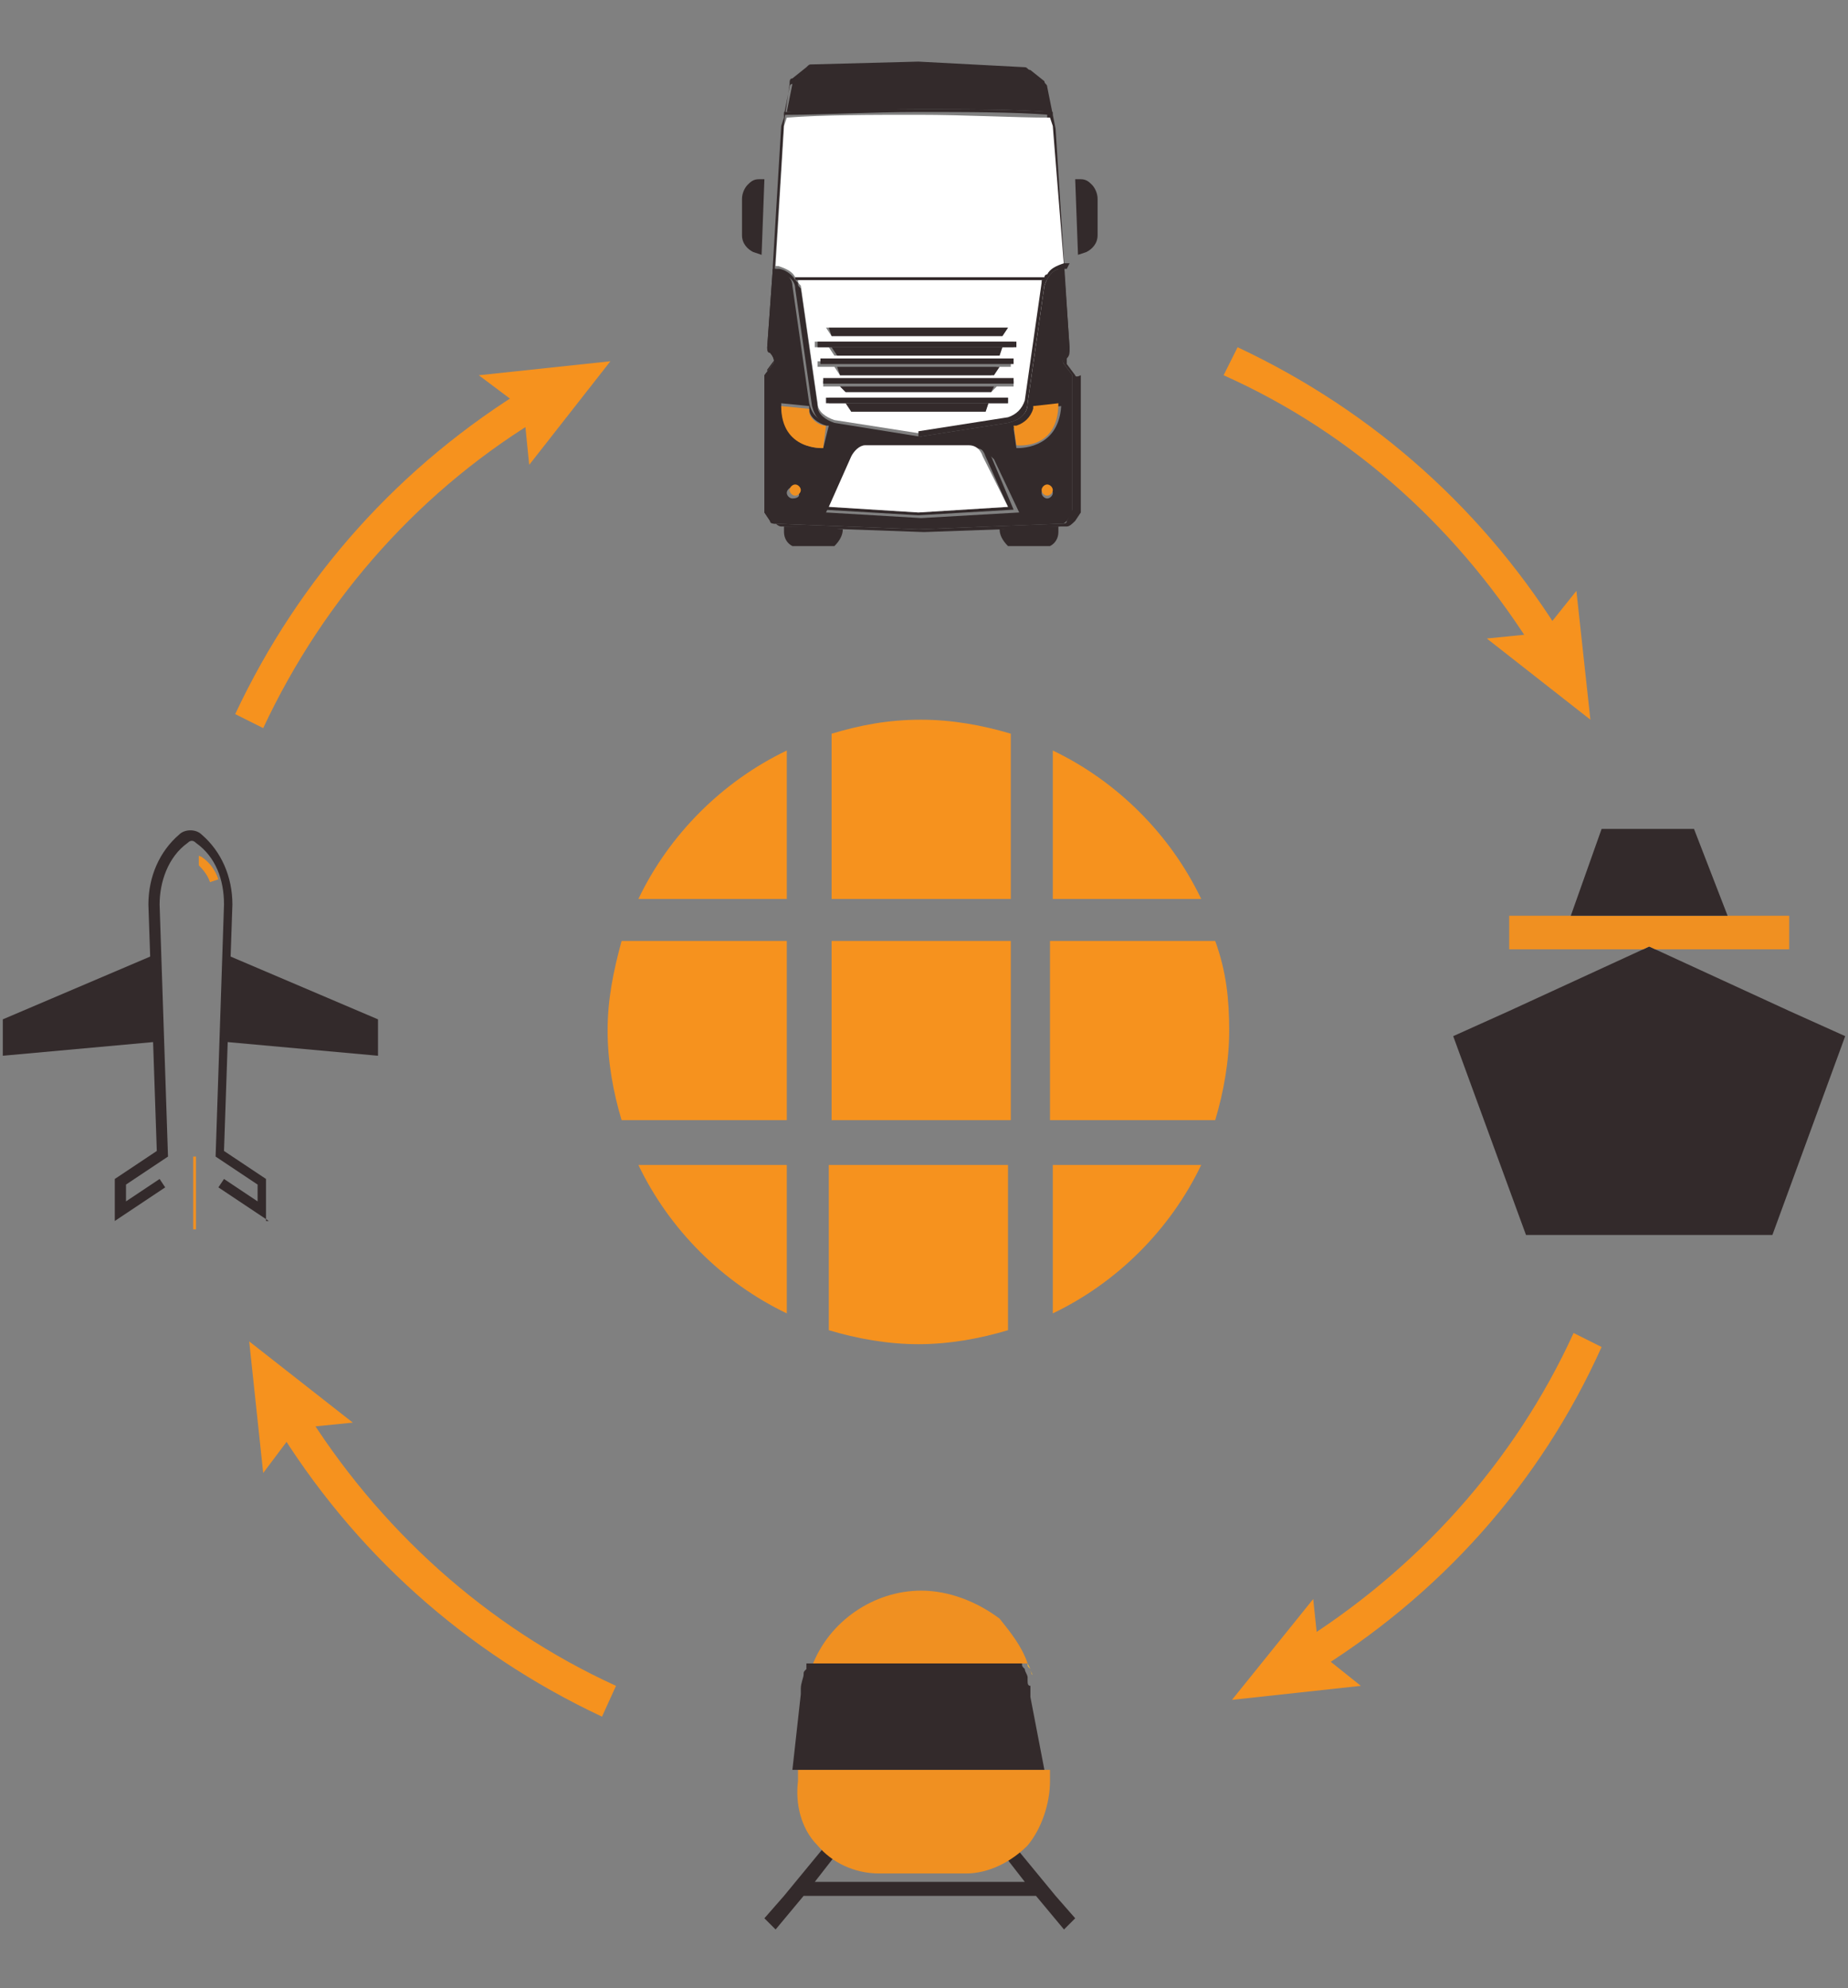 <?xml version="1.0" encoding="utf-8"?>
<!-- Generator: Adobe Illustrator 27.0.0, SVG Export Plug-In . SVG Version: 6.00 Build 0)  -->
<svg version="1.1" id="Layer_1" xmlns="http://www.w3.org/2000/svg" xmlns:xlink="http://www.w3.org/1999/xlink" x="0px" y="0px"
	 viewBox="0 0 66 71" style="enable-background:new 0 0 66 71;" xml:space="preserve">
<rect x="0" y="0" width="66" height="71" fill="#808080" stroke="none"/>
<style type="text/css">
	.st0{fill:#F6921E;}
	.st1{fill:#332A2B;}
	.st2{clip-path:url(#SVGID_00000028286983596659483940000001402540897659885723_);fill:#F6B031;}
	.st3{clip-path:url(#SVGID_00000028286983596659483940000001402540897659885723_);fill:#F6AF32;}
	.st4{clip-path:url(#SVGID_00000028286983596659483940000001402540897659885723_);fill:#F6AF30;}
	.st5{clip-path:url(#SVGID_00000028286983596659483940000001402540897659885723_);fill:#F6AD2F;}
	.st6{clip-path:url(#SVGID_00000028286983596659483940000001402540897659885723_);fill:#F5AD30;}
	.st7{clip-path:url(#SVGID_00000028286983596659483940000001402540897659885723_);fill:#F5AC2E;}
	.st8{clip-path:url(#SVGID_00000028286983596659483940000001402540897659885723_);fill:#F5AB2D;}
	.st9{clip-path:url(#SVGID_00000028286983596659483940000001402540897659885723_);fill:#F5AA2E;}
	.st10{clip-path:url(#SVGID_00000028286983596659483940000001402540897659885723_);fill:#F5A92D;}
	.st11{clip-path:url(#SVGID_00000028286983596659483940000001402540897659885723_);fill:#F5A82C;}
	.st12{clip-path:url(#SVGID_00000028286983596659483940000001402540897659885723_);fill:#F5A72C;}
	.st13{clip-path:url(#SVGID_00000028286983596659483940000001402540897659885723_);fill:#F4A62B;}
	.st14{clip-path:url(#SVGID_00000028286983596659483940000001402540897659885723_);fill:#F4A52A;}
	.st15{clip-path:url(#SVGID_00000028286983596659483940000001402540897659885723_);fill:#F4A42A;}
	.st16{clip-path:url(#SVGID_00000028286983596659483940000001402540897659885723_);fill:#F4A429;}
	.st17{clip-path:url(#SVGID_00000028286983596659483940000001402540897659885723_);fill:#F4A228;}
	.st18{clip-path:url(#SVGID_00000028286983596659483940000001402540897659885723_);fill:#F4A127;}
	.st19{clip-path:url(#SVGID_00000028286983596659483940000001402540897659885723_);fill:#F3A027;}
	.st20{clip-path:url(#SVGID_00000028286983596659483940000001402540897659885723_);fill:#F39F26;}
	.st21{clip-path:url(#SVGID_00000028286983596659483940000001402540897659885723_);fill:#F39E26;}
	.st22{clip-path:url(#SVGID_00000028286983596659483940000001402540897659885723_);fill:#F29E26;}
	.st23{clip-path:url(#SVGID_00000028286983596659483940000001402540897659885723_);fill:#F29C25;}
	.st24{clip-path:url(#SVGID_00000028286983596659483940000001402540897659885723_);fill:#F29B24;}
	.st25{clip-path:url(#SVGID_00000028286983596659483940000001402540897659885723_);fill:#F29A24;}
	.st26{clip-path:url(#SVGID_00000028286983596659483940000001402540897659885723_);fill:#F29A23;}
	.st27{clip-path:url(#SVGID_00000028286983596659483940000001402540897659885723_);fill:#F29924;}
	.st28{clip-path:url(#SVGID_00000028286983596659483940000001402540897659885723_);fill:#F29823;}
	.st29{clip-path:url(#SVGID_00000028286983596659483940000001402540897659885723_);fill:#F29723;}
	.st30{clip-path:url(#SVGID_00000028286983596659483940000001402540897659885723_);fill:#F19722;}
	.st31{clip-path:url(#SVGID_00000028286983596659483940000001402540897659885723_);fill:#F19622;}
	.st32{clip-path:url(#SVGID_00000028286983596659483940000001402540897659885723_);fill:#F19522;}
	.st33{clip-path:url(#SVGID_00000028286983596659483940000001402540897659885723_);fill:#F19521;}
	.st34{clip-path:url(#SVGID_00000028286983596659483940000001402540897659885723_);fill:#F19421;}
	.st35{clip-path:url(#SVGID_00000028286983596659483940000001402540897659885723_);fill:#F19321;}
	.st36{clip-path:url(#SVGID_00000028286983596659483940000001402540897659885723_);fill:#F19221;}
	.st37{clip-path:url(#SVGID_00000028286983596659483940000001402540897659885723_);fill:#F19220;}
	.st38{clip-path:url(#SVGID_00000028286983596659483940000001402540897659885723_);fill:#F19120;}
	.st39{clip-path:url(#SVGID_00000028286983596659483940000001402540897659885723_);fill:#F09021;}
	.st40{clip-path:url(#SVGID_00000168823660807353662690000000077463931904515744_);fill:#F19720;}
	.st41{clip-path:url(#SVGID_00000168823660807353662690000000077463931904515744_);fill:#F2981F;}
	.st42{clip-path:url(#SVGID_00000168823660807353662690000000077463931904515744_);fill:#F2991F;}
	.st43{clip-path:url(#SVGID_00000168823660807353662690000000077463931904515744_);fill:#F29920;}
	.st44{clip-path:url(#SVGID_00000168823660807353662690000000077463931904515744_);fill:#F29A20;}
	.st45{clip-path:url(#SVGID_00000168823660807353662690000000077463931904515744_);fill:#F29B1F;}
	.st46{clip-path:url(#SVGID_00000168823660807353662690000000077463931904515744_);fill:#F29B20;}
	.st47{clip-path:url(#SVGID_00000168823660807353662690000000077463931904515744_);fill:#F29C20;}
	.st48{clip-path:url(#SVGID_00000168823660807353662690000000077463931904515744_);fill:#F29D21;}
	.st49{clip-path:url(#SVGID_00000168823660807353662690000000077463931904515744_);fill:#F29E21;}
	.st50{clip-path:url(#SVGID_00000168823660807353662690000000077463931904515744_);fill:#F39E21;}
	.st51{clip-path:url(#SVGID_00000168823660807353662690000000077463931904515744_);fill:#F39F21;}
	.st52{clip-path:url(#SVGID_00000168823660807353662690000000077463931904515744_);fill:#F3A022;}
	.st53{clip-path:url(#SVGID_00000168823660807353662690000000077463931904515744_);fill:#F3A122;}
	.st54{clip-path:url(#SVGID_00000168823660807353662690000000077463931904515744_);fill:#F3A222;}
	.st55{clip-path:url(#SVGID_00000168823660807353662690000000077463931904515744_);fill:#F3A322;}
	.st56{clip-path:url(#SVGID_00000168823660807353662690000000077463931904515744_);fill:#F3A323;}
	.st57{clip-path:url(#SVGID_00000168823660807353662690000000077463931904515744_);fill:#F3A423;}
	.st58{clip-path:url(#SVGID_00000168823660807353662690000000077463931904515744_);fill:#F3A524;}
	.st59{clip-path:url(#SVGID_00000168823660807353662690000000077463931904515744_);fill:#F4A624;}
	.st60{clip-path:url(#SVGID_00000168823660807353662690000000077463931904515744_);fill:#F5A724;}
	.st61{clip-path:url(#SVGID_00000168823660807353662690000000077463931904515744_);fill:#F5A824;}
	.st62{clip-path:url(#SVGID_00000168823660807353662690000000077463931904515744_);fill:#F5A925;}
	.st63{clip-path:url(#SVGID_00000168823660807353662690000000077463931904515744_);fill:#F5A926;}
	.st64{clip-path:url(#SVGID_00000168823660807353662690000000077463931904515744_);fill:#F5AA26;}
	.st65{clip-path:url(#SVGID_00000168823660807353662690000000077463931904515744_);fill:#F5AB27;}
	.st66{clip-path:url(#SVGID_00000168823660807353662690000000077463931904515744_);fill:#F5AC27;}
	.st67{clip-path:url(#SVGID_00000168823660807353662690000000077463931904515744_);fill:#F6AD28;}
	.st68{clip-path:url(#SVGID_00000168823660807353662690000000077463931904515744_);fill:#F6AE28;}
	.st69{clip-path:url(#SVGID_00000168823660807353662690000000077463931904515744_);fill:#F6AF29;}
	.st70{clip-path:url(#SVGID_00000168823660807353662690000000077463931904515744_);fill:#F6B029;}
	.st71{clip-path:url(#SVGID_00000168823660807353662690000000077463931904515744_);fill:#F6B12A;}
	.st72{clip-path:url(#SVGID_00000168823660807353662690000000077463931904515744_);fill:#F6B22B;}
	.st73{clip-path:url(#SVGID_00000168823660807353662690000000077463931904515744_);fill:#F6B32B;}
	.st74{clip-path:url(#SVGID_00000168823660807353662690000000077463931904515744_);fill:#F7B42C;}
	.st75{fill:#F09021;}
	.st76{clip-path:url(#SVGID_00000119115848379293932680000005656729351093460870_);fill:#F6B32B;}
	.st77{clip-path:url(#SVGID_00000119115848379293932680000005656729351093460870_);fill:#F7B42C;}
	.st78{clip-path:url(#SVGID_00000119115848379293932680000005656729351093460870_);fill:#F6B12A;}
	.st79{clip-path:url(#SVGID_00000119115848379293932680000005656729351093460870_);fill:#F6B22B;}
	.st80{clip-path:url(#SVGID_00000119115848379293932680000005656729351093460870_);fill:#F19720;}
	.st81{fill:#FFFFFF;}
	.st82{clip-path:url(#SVGID_00000123414373763990107460000007485783844260498610_);fill:#F6B031;}
	.st83{clip-path:url(#SVGID_00000123414373763990107460000007485783844260498610_);fill:#F6AF32;}
	.st84{clip-path:url(#SVGID_00000123414373763990107460000007485783844260498610_);fill:#F6AF30;}
	.st85{clip-path:url(#SVGID_00000123414373763990107460000007485783844260498610_);fill:#F6AD2F;}
	.st86{clip-path:url(#SVGID_00000123414373763990107460000007485783844260498610_);fill:#F5AD30;}
	.st87{clip-path:url(#SVGID_00000123414373763990107460000007485783844260498610_);fill:#F5AC2E;}
	.st88{clip-path:url(#SVGID_00000123414373763990107460000007485783844260498610_);fill:#F5AB2D;}
	.st89{clip-path:url(#SVGID_00000123414373763990107460000007485783844260498610_);fill:#F5AA2E;}
	.st90{clip-path:url(#SVGID_00000123414373763990107460000007485783844260498610_);fill:#F5A92D;}
	.st91{clip-path:url(#SVGID_00000123414373763990107460000007485783844260498610_);fill:#F5A82C;}
	.st92{clip-path:url(#SVGID_00000123414373763990107460000007485783844260498610_);fill:#F5A72C;}
	.st93{clip-path:url(#SVGID_00000123414373763990107460000007485783844260498610_);fill:#F4A62B;}
	.st94{clip-path:url(#SVGID_00000123414373763990107460000007485783844260498610_);fill:#F4A52A;}
	.st95{clip-path:url(#SVGID_00000123414373763990107460000007485783844260498610_);fill:#F4A42A;}
	.st96{clip-path:url(#SVGID_00000123414373763990107460000007485783844260498610_);fill:#F4A429;}
	.st97{clip-path:url(#SVGID_00000123414373763990107460000007485783844260498610_);fill:#F4A228;}
	.st98{clip-path:url(#SVGID_00000123414373763990107460000007485783844260498610_);fill:#F4A127;}
	.st99{clip-path:url(#SVGID_00000123414373763990107460000007485783844260498610_);fill:#F3A027;}
	.st100{clip-path:url(#SVGID_00000123414373763990107460000007485783844260498610_);fill:#F39F26;}
	.st101{clip-path:url(#SVGID_00000123414373763990107460000007485783844260498610_);fill:#F39E26;}
	.st102{clip-path:url(#SVGID_00000123414373763990107460000007485783844260498610_);fill:#F29E26;}
	.st103{clip-path:url(#SVGID_00000123414373763990107460000007485783844260498610_);fill:#F29C25;}
	.st104{clip-path:url(#SVGID_00000123414373763990107460000007485783844260498610_);fill:#F29B24;}
	.st105{clip-path:url(#SVGID_00000123414373763990107460000007485783844260498610_);fill:#F29A24;}
	.st106{clip-path:url(#SVGID_00000123414373763990107460000007485783844260498610_);fill:#F29A23;}
	.st107{clip-path:url(#SVGID_00000123414373763990107460000007485783844260498610_);fill:#F29924;}
	.st108{clip-path:url(#SVGID_00000123414373763990107460000007485783844260498610_);fill:#F29823;}
	.st109{clip-path:url(#SVGID_00000123414373763990107460000007485783844260498610_);fill:#F29723;}
	.st110{clip-path:url(#SVGID_00000123414373763990107460000007485783844260498610_);fill:#F19722;}
	.st111{clip-path:url(#SVGID_00000123414373763990107460000007485783844260498610_);fill:#F19622;}
	.st112{clip-path:url(#SVGID_00000123414373763990107460000007485783844260498610_);fill:#F19522;}
	.st113{clip-path:url(#SVGID_00000123414373763990107460000007485783844260498610_);fill:#F19521;}
	.st114{clip-path:url(#SVGID_00000123414373763990107460000007485783844260498610_);fill:#F19421;}
	.st115{clip-path:url(#SVGID_00000123414373763990107460000007485783844260498610_);fill:#F19321;}
	.st116{clip-path:url(#SVGID_00000123414373763990107460000007485783844260498610_);fill:#F19221;}
	.st117{clip-path:url(#SVGID_00000123414373763990107460000007485783844260498610_);fill:#F19220;}
	.st118{clip-path:url(#SVGID_00000123414373763990107460000007485783844260498610_);fill:#F19120;}
	.st119{clip-path:url(#SVGID_00000123414373763990107460000007485783844260498610_);fill:#F09021;}
	.st120{clip-path:url(#SVGID_00000021102211684098871690000011320387185338675613_);fill:#F6B031;}
	.st121{clip-path:url(#SVGID_00000021102211684098871690000011320387185338675613_);fill:#F6AF32;}
	.st122{clip-path:url(#SVGID_00000021102211684098871690000011320387185338675613_);fill:#F6AF30;}
	.st123{clip-path:url(#SVGID_00000021102211684098871690000011320387185338675613_);fill:#F6AD2F;}
	.st124{clip-path:url(#SVGID_00000021102211684098871690000011320387185338675613_);fill:#F5AD30;}
	.st125{clip-path:url(#SVGID_00000021102211684098871690000011320387185338675613_);fill:#F5AC2E;}
	.st126{clip-path:url(#SVGID_00000021102211684098871690000011320387185338675613_);fill:#F5AB2D;}
	.st127{clip-path:url(#SVGID_00000021102211684098871690000011320387185338675613_);fill:#F5AA2E;}
	.st128{clip-path:url(#SVGID_00000021102211684098871690000011320387185338675613_);fill:#F5A92D;}
	.st129{clip-path:url(#SVGID_00000021102211684098871690000011320387185338675613_);fill:#F5A82C;}
	.st130{clip-path:url(#SVGID_00000021102211684098871690000011320387185338675613_);fill:#F5A72C;}
	.st131{clip-path:url(#SVGID_00000021102211684098871690000011320387185338675613_);fill:#F4A62B;}
	.st132{clip-path:url(#SVGID_00000021102211684098871690000011320387185338675613_);fill:#F4A52A;}
	.st133{clip-path:url(#SVGID_00000021102211684098871690000011320387185338675613_);fill:#F4A42A;}
	.st134{clip-path:url(#SVGID_00000021102211684098871690000011320387185338675613_);fill:#F4A429;}
	.st135{clip-path:url(#SVGID_00000021102211684098871690000011320387185338675613_);fill:#F4A228;}
	.st136{clip-path:url(#SVGID_00000021102211684098871690000011320387185338675613_);fill:#F4A127;}
	.st137{clip-path:url(#SVGID_00000021102211684098871690000011320387185338675613_);fill:#F3A027;}
	.st138{clip-path:url(#SVGID_00000021102211684098871690000011320387185338675613_);fill:#F39F26;}
	.st139{clip-path:url(#SVGID_00000021102211684098871690000011320387185338675613_);fill:#F39E26;}
	.st140{clip-path:url(#SVGID_00000021102211684098871690000011320387185338675613_);fill:#F29E26;}
	.st141{clip-path:url(#SVGID_00000021102211684098871690000011320387185338675613_);fill:#F29C25;}
	.st142{clip-path:url(#SVGID_00000021102211684098871690000011320387185338675613_);fill:#F29B24;}
	.st143{clip-path:url(#SVGID_00000021102211684098871690000011320387185338675613_);fill:#F29A24;}
	.st144{clip-path:url(#SVGID_00000021102211684098871690000011320387185338675613_);fill:#F29A23;}
	.st145{clip-path:url(#SVGID_00000021102211684098871690000011320387185338675613_);fill:#F29924;}
	.st146{clip-path:url(#SVGID_00000021102211684098871690000011320387185338675613_);fill:#F29823;}
	.st147{clip-path:url(#SVGID_00000021102211684098871690000011320387185338675613_);fill:#F29723;}
	.st148{clip-path:url(#SVGID_00000021102211684098871690000011320387185338675613_);fill:#F19722;}
	.st149{clip-path:url(#SVGID_00000021102211684098871690000011320387185338675613_);fill:#F19622;}
	.st150{clip-path:url(#SVGID_00000021102211684098871690000011320387185338675613_);fill:#F19522;}
	.st151{clip-path:url(#SVGID_00000021102211684098871690000011320387185338675613_);fill:#F19521;}
	.st152{clip-path:url(#SVGID_00000021102211684098871690000011320387185338675613_);fill:#F19421;}
	.st153{clip-path:url(#SVGID_00000021102211684098871690000011320387185338675613_);fill:#F19321;}
	.st154{clip-path:url(#SVGID_00000021102211684098871690000011320387185338675613_);fill:#F19221;}
	.st155{clip-path:url(#SVGID_00000021102211684098871690000011320387185338675613_);fill:#F19220;}
	.st156{clip-path:url(#SVGID_00000021102211684098871690000011320387185338675613_);fill:#F19120;}
	.st157{clip-path:url(#SVGID_00000021102211684098871690000011320387185338675613_);fill:#F09021;}
</style>
<g>
	<g>
		<g>
			<path class="st0" d="M28.1,26.8v5.3h-5.3C23.9,29.8,25.8,27.9,28.1,26.8z"/>
		</g>
		<g>
			<path class="st0" d="M22.2,33.6h5.9V40h-5.9c-0.3-1-0.5-2.1-0.5-3.2S21.9,34.7,22.2,33.6z"/>
		</g>
		<g>
			<path class="st0" d="M22.8,41.6h5.3v5.3C25.8,45.8,23.9,43.9,22.8,41.6z"/>
		</g>
		<g>
			<path class="st0" d="M32.9,25.7c1.1,0,2.2,0.2,3.2,0.5v5.9h-6.4v-5.9C30.7,25.9,31.7,25.7,32.9,25.7z"/>
		</g>
		<g>
			<rect x="29.7" y="33.6" class="st0" width="6.4" height="6.4"/>
		</g>
		<g>
			<path class="st0" d="M29.7,41.6H36v5.9c-1,0.3-2.1,0.5-3.2,0.5c-1.1,0-2.2-0.2-3.2-0.5V41.6z"/>
		</g>
		<g>
			<path class="st0" d="M37.6,41.6h5.3c-1.1,2.3-3,4.2-5.3,5.3V41.6z"/>
		</g>
		<g>
			<path class="st0" d="M42.9,32.1h-5.3v-5.3C39.9,27.9,41.8,29.8,42.9,32.1z"/>
		</g>
		<g>
			<path class="st0" d="M43.9,36.8c0,1.1-0.2,2.2-0.5,3.2h-5.9v-6.4h5.9C43.8,34.7,43.9,35.7,43.9,36.8z"/>
		</g>
	</g>
	<g>
		<g>
			<polygon class="st1" points="65.9,37 63.3,44.1 54.5,44.1 51.9,37 53.9,36.1 53.9,36.1 58.9,33.8 63.9,36.1 			"/>
		</g>
		<g>
			<g>
				<defs>
					<polygon id="SVGID_1_" points="63.9,32.7 63.9,36.1 58.9,33.8 53.9,36.1 53.9,32.7 					"/>
				</defs>
				<clipPath id="SVGID_00000125599519670027030880000006825224958473267133_">
					<use xlink:href="#SVGID_1_"  style="overflow:visible;"/>
				</clipPath>
				<path style="clip-path:url(#SVGID_00000125599519670027030880000006825224958473267133_);fill:#F6B031;" d="M53.9,36.1h10H53.9z
					"/>
				
					<rect x="53.9" y="36.1" style="clip-path:url(#SVGID_00000125599519670027030880000006825224958473267133_);fill:#F6B031;" width="10" height="0"/>
				
					<rect x="53.9" y="36" style="clip-path:url(#SVGID_00000125599519670027030880000006825224958473267133_);fill:#F6AF32;" width="10" height="0"/>
				
					<rect x="53.9" y="36" style="clip-path:url(#SVGID_00000125599519670027030880000006825224958473267133_);fill:#F6AF30;" width="10" height="0"/>
				
					<rect x="53.9" y="35.9" style="clip-path:url(#SVGID_00000125599519670027030880000006825224958473267133_);fill:#F6AD2F;" width="10" height="0"/>
				
					<rect x="53.9" y="35.9" style="clip-path:url(#SVGID_00000125599519670027030880000006825224958473267133_);fill:#F5AD30;" width="10" height="0"/>
				
					<rect x="53.9" y="35.8" style="clip-path:url(#SVGID_00000125599519670027030880000006825224958473267133_);fill:#F5AC2E;" width="10" height="0"/>
				
					<rect x="53.9" y="35.8" style="clip-path:url(#SVGID_00000125599519670027030880000006825224958473267133_);fill:#F5AB2D;" width="10" height="0"/>
				
					<rect x="53.9" y="35.7" style="clip-path:url(#SVGID_00000125599519670027030880000006825224958473267133_);fill:#F5AA2E;" width="10" height="0"/>
				
					<rect x="53.9" y="35.7" style="clip-path:url(#SVGID_00000125599519670027030880000006825224958473267133_);fill:#F5A92D;" width="10" height="0"/>
				
					<rect x="53.9" y="35.6" style="clip-path:url(#SVGID_00000125599519670027030880000006825224958473267133_);fill:#F5A82C;" width="10" height="0"/>
				
					<rect x="53.9" y="35.6" style="clip-path:url(#SVGID_00000125599519670027030880000006825224958473267133_);fill:#F5A72C;" width="10" height="0"/>
				
					<rect x="53.9" y="35.5" style="clip-path:url(#SVGID_00000125599519670027030880000006825224958473267133_);fill:#F4A62B;" width="10" height="0"/>
				
					<rect x="53.9" y="35.5" style="clip-path:url(#SVGID_00000125599519670027030880000006825224958473267133_);fill:#F4A52A;" width="10" height="0"/>
				
					<rect x="53.9" y="35.4" style="clip-path:url(#SVGID_00000125599519670027030880000006825224958473267133_);fill:#F4A42A;" width="10" height="0"/>
				
					<rect x="53.9" y="35.4" style="clip-path:url(#SVGID_00000125599519670027030880000006825224958473267133_);fill:#F4A429;" width="10" height="0"/>
				
					<rect x="53.9" y="35.3" style="clip-path:url(#SVGID_00000125599519670027030880000006825224958473267133_);fill:#F4A228;" width="10" height="0"/>
				
					<rect x="53.9" y="35.3" style="clip-path:url(#SVGID_00000125599519670027030880000006825224958473267133_);fill:#F4A228;" width="10" height="0"/>
				
					<rect x="53.9" y="35.2" style="clip-path:url(#SVGID_00000125599519670027030880000006825224958473267133_);fill:#F4A127;" width="10" height="0"/>
				
					<rect x="53.9" y="35.2" style="clip-path:url(#SVGID_00000125599519670027030880000006825224958473267133_);fill:#F3A027;" width="10" height="0"/>
				
					<rect x="53.9" y="35.1" style="clip-path:url(#SVGID_00000125599519670027030880000006825224958473267133_);fill:#F39F26;" width="10" height="0"/>
				
					<rect x="53.9" y="35.1" style="clip-path:url(#SVGID_00000125599519670027030880000006825224958473267133_);fill:#F39E26;" width="10" height="0"/>
				
					<rect x="53.9" y="35" style="clip-path:url(#SVGID_00000125599519670027030880000006825224958473267133_);fill:#F29E26;" width="10" height="0"/>
				
					<rect x="53.9" y="35" style="clip-path:url(#SVGID_00000125599519670027030880000006825224958473267133_);fill:#F29C25;" width="10" height="0"/>
				
					<rect x="53.9" y="34.9" style="clip-path:url(#SVGID_00000125599519670027030880000006825224958473267133_);fill:#F29C25;" width="10" height="0"/>
				
					<rect x="53.9" y="34.9" style="clip-path:url(#SVGID_00000125599519670027030880000006825224958473267133_);fill:#F29B24;" width="10" height="0"/>
				
					<rect x="53.9" y="34.8" style="clip-path:url(#SVGID_00000125599519670027030880000006825224958473267133_);fill:#F29A24;" width="10" height="0"/>
				
					<rect x="53.9" y="34.8" style="clip-path:url(#SVGID_00000125599519670027030880000006825224958473267133_);fill:#F29A23;" width="10" height="0"/>
				
					<rect x="53.9" y="34.7" style="clip-path:url(#SVGID_00000125599519670027030880000006825224958473267133_);fill:#F29924;" width="10" height="0"/>
				
					<rect x="53.9" y="34.7" style="clip-path:url(#SVGID_00000125599519670027030880000006825224958473267133_);fill:#F29823;" width="10" height="0"/>
				
					<rect x="53.9" y="34.7" style="clip-path:url(#SVGID_00000125599519670027030880000006825224958473267133_);fill:#F29723;" width="10" height="0"/>
				
					<rect x="53.9" y="34.6" style="clip-path:url(#SVGID_00000125599519670027030880000006825224958473267133_);fill:#F19722;" width="10" height="0"/>
				
					<rect x="53.9" y="34.6" style="clip-path:url(#SVGID_00000125599519670027030880000006825224958473267133_);fill:#F19722;" width="10" height="0"/>
				
					<rect x="53.9" y="34.5" style="clip-path:url(#SVGID_00000125599519670027030880000006825224958473267133_);fill:#F19622;" width="10" height="0"/>
				
					<rect x="53.9" y="34.5" style="clip-path:url(#SVGID_00000125599519670027030880000006825224958473267133_);fill:#F19522;" width="10" height="0"/>
				
					<rect x="53.9" y="34.4" style="clip-path:url(#SVGID_00000125599519670027030880000006825224958473267133_);fill:#F19521;" width="10" height="0"/>
				
					<rect x="53.9" y="34.4" style="clip-path:url(#SVGID_00000125599519670027030880000006825224958473267133_);fill:#F19421;" width="10" height="0"/>
				
					<rect x="53.9" y="34.3" style="clip-path:url(#SVGID_00000125599519670027030880000006825224958473267133_);fill:#F19321;" width="10" height="0"/>
				
					<rect x="53.9" y="34.3" style="clip-path:url(#SVGID_00000125599519670027030880000006825224958473267133_);fill:#F19321;" width="10" height="0"/>
				
					<rect x="53.9" y="34.2" style="clip-path:url(#SVGID_00000125599519670027030880000006825224958473267133_);fill:#F19221;" width="10" height="0"/>
				
					<rect x="53.9" y="34.2" style="clip-path:url(#SVGID_00000125599519670027030880000006825224958473267133_);fill:#F19220;" width="10" height="0"/>
				
					<rect x="53.9" y="34.1" style="clip-path:url(#SVGID_00000125599519670027030880000006825224958473267133_);fill:#F19220;" width="10" height="0"/>
				
					<rect x="53.9" y="34.1" style="clip-path:url(#SVGID_00000125599519670027030880000006825224958473267133_);fill:#F19120;" width="10" height="0"/>
				
					<rect x="53.9" y="34" style="clip-path:url(#SVGID_00000125599519670027030880000006825224958473267133_);fill:#F19120;" width="10" height="0"/>
				
					<rect x="53.9" y="34" style="clip-path:url(#SVGID_00000125599519670027030880000006825224958473267133_);fill:#F09021;" width="10" height="0"/>
				
					<rect x="53.9" y="32.7" style="clip-path:url(#SVGID_00000125599519670027030880000006825224958473267133_);fill:#F09021;" width="10" height="1.2"/>
			</g>
		</g>
		<g>
			<polygon class="st1" points="61.7,32.7 56.1,32.7 57.2,29.6 60.5,29.6 			"/>
		</g>
	</g>
	<g>
		<g>
			<g>
				<polygon class="st1" points="38,68.9 37,67.7 28.7,67.7 27.7,68.9 27.3,68.5 28,67.7 28,67.7 29.4,66 29.8,66.3 29.1,67.2 
					36.6,67.2 35.9,66.3 36.3,66 37.7,67.7 37.7,67.7 38.4,68.5 				"/>
			</g>
		</g>
		<g>
			<g>
				<g>
					<defs>
						<path id="SVGID_00000168095817496151279500000007622412810038853788_" d="M28.8,60.3c0-0.2,0.1-0.4,0.1-0.5
							C28.8,59.9,28.8,60.1,28.8,60.3z"/>
					</defs>
					<clipPath id="SVGID_00000122683111092701089240000008352560133340917636_">
						<use xlink:href="#SVGID_00000168095817496151279500000007622412810038853788_"  style="overflow:visible;"/>
					</clipPath>
					
						<rect x="28.8" y="60.1" style="clip-path:url(#SVGID_00000122683111092701089240000008352560133340917636_);fill:#F19720;" width="0.1" height="0.2"/>
					
						<rect x="28.8" y="60.1" style="clip-path:url(#SVGID_00000122683111092701089240000008352560133340917636_);fill:#F19720;" width="0.1" height="0"/>
					
						<rect x="28.8" y="60.1" style="clip-path:url(#SVGID_00000122683111092701089240000008352560133340917636_);fill:#F2981F;" width="0.1" height="0"/>
					
						<rect x="28.8" y="60" style="clip-path:url(#SVGID_00000122683111092701089240000008352560133340917636_);fill:#F2981F;" width="0.1" height="0"/>
					
						<rect x="28.8" y="60" style="clip-path:url(#SVGID_00000122683111092701089240000008352560133340917636_);fill:#F2991F;" width="0.1" height="0"/>
					
						<rect x="28.8" y="60" style="clip-path:url(#SVGID_00000122683111092701089240000008352560133340917636_);fill:#F2991F;" width="0.1" height="0"/>
					
						<rect x="28.8" y="60" style="clip-path:url(#SVGID_00000122683111092701089240000008352560133340917636_);fill:#F29920;" width="0.1" height="0"/>
					
						<rect x="28.8" y="60" style="clip-path:url(#SVGID_00000122683111092701089240000008352560133340917636_);fill:#F29A20;" width="0.1" height="0"/>
					
						<rect x="28.8" y="60" style="clip-path:url(#SVGID_00000122683111092701089240000008352560133340917636_);fill:#F29B1F;" width="0.1" height="0"/>
					
						<rect x="28.8" y="60" style="clip-path:url(#SVGID_00000122683111092701089240000008352560133340917636_);fill:#F29B20;" width="0.1" height="0"/>
					
						<rect x="28.8" y="60" style="clip-path:url(#SVGID_00000122683111092701089240000008352560133340917636_);fill:#F29C20;" width="0.1" height="0"/>
					
						<rect x="28.8" y="60" style="clip-path:url(#SVGID_00000122683111092701089240000008352560133340917636_);fill:#F29C20;" width="0.1" height="0"/>
					
						<rect x="28.8" y="60" style="clip-path:url(#SVGID_00000122683111092701089240000008352560133340917636_);fill:#F29D21;" width="0.1" height="0"/>
					
						<rect x="28.8" y="60" style="clip-path:url(#SVGID_00000122683111092701089240000008352560133340917636_);fill:#F29E21;" width="0.1" height="0"/>
					
						<rect x="28.8" y="60" style="clip-path:url(#SVGID_00000122683111092701089240000008352560133340917636_);fill:#F39E21;" width="0.1" height="0"/>
					
						<rect x="28.8" y="59.9" style="clip-path:url(#SVGID_00000122683111092701089240000008352560133340917636_);fill:#F39F21;" width="0.1" height="0"/>
					
						<rect x="28.8" y="59.9" style="clip-path:url(#SVGID_00000122683111092701089240000008352560133340917636_);fill:#F3A022;" width="0.1" height="0"/>
					
						<rect x="28.8" y="59.9" style="clip-path:url(#SVGID_00000122683111092701089240000008352560133340917636_);fill:#F3A122;" width="0.1" height="0"/>
					
						<rect x="28.8" y="59.9" style="clip-path:url(#SVGID_00000122683111092701089240000008352560133340917636_);fill:#F3A122;" width="0.1" height="0"/>
					
						<rect x="28.8" y="59.9" style="clip-path:url(#SVGID_00000122683111092701089240000008352560133340917636_);fill:#F3A222;" width="0.1" height="0"/>
					
						<rect x="28.8" y="59.9" style="clip-path:url(#SVGID_00000122683111092701089240000008352560133340917636_);fill:#F3A322;" width="0.1" height="0"/>
					
						<rect x="28.8" y="59.9" style="clip-path:url(#SVGID_00000122683111092701089240000008352560133340917636_);fill:#F3A323;" width="0.1" height="0"/>
					
						<rect x="28.8" y="59.9" style="clip-path:url(#SVGID_00000122683111092701089240000008352560133340917636_);fill:#F3A423;" width="0.1" height="0"/>
					
						<rect x="28.8" y="59.9" style="clip-path:url(#SVGID_00000122683111092701089240000008352560133340917636_);fill:#F3A524;" width="0.1" height="0"/>
					
						<rect x="28.8" y="59.9" style="clip-path:url(#SVGID_00000122683111092701089240000008352560133340917636_);fill:#F4A624;" width="0.1" height="0"/>
					
						<rect x="28.8" y="59.9" style="clip-path:url(#SVGID_00000122683111092701089240000008352560133340917636_);fill:#F5A724;" width="0.1" height="0"/>
					
						<rect x="28.8" y="59.9" style="clip-path:url(#SVGID_00000122683111092701089240000008352560133340917636_);fill:#F5A824;" width="0.1" height="0"/>
					
						<rect x="28.8" y="59.8" style="clip-path:url(#SVGID_00000122683111092701089240000008352560133340917636_);fill:#F5A925;" width="0.1" height="0"/>
					
						<rect x="28.8" y="59.8" style="clip-path:url(#SVGID_00000122683111092701089240000008352560133340917636_);fill:#F5A926;" width="0.1" height="0"/>
					
						<rect x="28.8" y="59.8" style="clip-path:url(#SVGID_00000122683111092701089240000008352560133340917636_);fill:#F5AA26;" width="0.1" height="0"/>
					
						<rect x="28.8" y="59.8" style="clip-path:url(#SVGID_00000122683111092701089240000008352560133340917636_);fill:#F5AB27;" width="0.1" height="0"/>
					
						<rect x="28.8" y="59.8" style="clip-path:url(#SVGID_00000122683111092701089240000008352560133340917636_);fill:#F5AC27;" width="0.1" height="0"/>
					
						<rect x="28.8" y="59.8" style="clip-path:url(#SVGID_00000122683111092701089240000008352560133340917636_);fill:#F6AD28;" width="0.1" height="0"/>
					
						<rect x="28.8" y="59.8" style="clip-path:url(#SVGID_00000122683111092701089240000008352560133340917636_);fill:#F6AE28;" width="0.1" height="0"/>
					
						<rect x="28.8" y="59.8" style="clip-path:url(#SVGID_00000122683111092701089240000008352560133340917636_);fill:#F6AF29;" width="0.1" height="0"/>
					
						<rect x="28.8" y="59.8" style="clip-path:url(#SVGID_00000122683111092701089240000008352560133340917636_);fill:#F6B029;" width="0.1" height="0"/>
					
						<rect x="28.8" y="59.8" style="clip-path:url(#SVGID_00000122683111092701089240000008352560133340917636_);fill:#F6B12A;" width="0.1" height="0"/>
					
						<rect x="28.8" y="59.8" style="clip-path:url(#SVGID_00000122683111092701089240000008352560133340917636_);fill:#F6B22B;" width="0.1" height="0"/>
					
						<rect x="28.8" y="59.8" style="clip-path:url(#SVGID_00000122683111092701089240000008352560133340917636_);fill:#F6B32B;" width="0.1" height="0"/>
					
						<rect x="28.8" y="59.7" style="clip-path:url(#SVGID_00000122683111092701089240000008352560133340917636_);fill:#F7B42C;" width="0.1" height="0"/>
					
						<rect x="28.8" y="59.7" style="clip-path:url(#SVGID_00000122683111092701089240000008352560133340917636_);fill:#F7B42C;" width="0.1" height="0"/>
					<path style="clip-path:url(#SVGID_00000122683111092701089240000008352560133340917636_);fill:#F7B42C;" d="M28.9,59.7h-0.1
						H28.9z"/>
				</g>
			</g>
			<g>
				<path class="st75" d="M36.7,65.9c-0.6,0.6-1.4,1-2.2,1h-3.1c-0.9,0-1.7-0.4-2.2-1c-0.6-0.6-0.8-1.5-0.7-2.3l0-0.4h9l0,0.4
					C37.5,64.4,37.2,65.3,36.7,65.9z"/>
			</g>
			<g>
				<path class="st75" d="M36.7,59.4H29l0,0.1c0.6-1.6,2.2-2.7,3.9-2.7c1,0,2,0.4,2.8,1C36.1,58.3,36.5,58.8,36.7,59.4z"/>
			</g>
		</g>
		<g>
			<g>
				<g>
					<defs>
						<path id="SVGID_00000134960267213096749160000005059643086230685844_" d="M28.7,60.5l-0.3,2.7h0L28.7,60.5c0-0.1,0-0.1,0-0.2
							C28.7,60.3,28.7,60.4,28.7,60.5z M28.9,59.6c0,0.1,0,0.1-0.1,0.2C28.9,59.7,28.9,59.6,28.9,59.6C29,59.5,29,59.5,28.9,59.6
							L28.9,59.6z M36.8,59.6l-0.1-0.2h0C36.7,59.5,36.7,59.5,36.8,59.6c0,0.1,0.1,0.2,0.1,0.3C36.8,59.7,36.8,59.6,36.8,59.6z
							 M37,60.5c0-0.1,0-0.2,0-0.3C37,60.3,37,60.4,37,60.5l0.3,2.7h0L37,60.5z"/>
					</defs>
					<clipPath id="SVGID_00000076580171538904216320000000096840606229975483_">
						<use xlink:href="#SVGID_00000134960267213096749160000005059643086230685844_"  style="overflow:visible;"/>
					</clipPath>
					
						<rect x="37" y="60.2" style="clip-path:url(#SVGID_00000076580171538904216320000000096840606229975483_);fill:#F6B32B;" width="0.1" height="3"/>
					
						<rect x="37.1" y="60.2" style="clip-path:url(#SVGID_00000076580171538904216320000000096840606229975483_);fill:#F7B42C;" width="0.1" height="3"/>
					
						<rect x="37.2" y="60.2" style="clip-path:url(#SVGID_00000076580171538904216320000000096840606229975483_);fill:#F7B42C;" width="0.1" height="3"/>
					<path style="clip-path:url(#SVGID_00000076580171538904216320000000096840606229975483_);fill:#F7B42C;" d="M37.3,63.2v-3V63.2
						z"/>
					
						<rect x="36.7" y="59.4" style="clip-path:url(#SVGID_00000076580171538904216320000000096840606229975483_);fill:#F6B12A;" width="0.1" height="0.4"/>
					
						<rect x="36.8" y="59.4" style="clip-path:url(#SVGID_00000076580171538904216320000000096840606229975483_);fill:#F6B22B;" width="0.1" height="0.4"/>
					
						<rect x="28.9" y="59.5" style="clip-path:url(#SVGID_00000076580171538904216320000000096840606229975483_);fill:#F19720;" width="0.1" height="0.2"/>
					
						<rect x="28.4" y="60.3" style="clip-path:url(#SVGID_00000076580171538904216320000000096840606229975483_);fill:#F19720;" width="0.4" height="2.9"/>
				</g>
			</g>
			<g>
				<path class="st1" d="M37.3,63.2h-9l0.3-2.7c0-0.1,0-0.1,0-0.2c0-0.2,0.1-0.4,0.1-0.5c0-0.1,0-0.1,0.1-0.2c0,0,0,0,0-0.1l0-0.1
					h7.7c0,0.1,0,0.1,0.1,0.2c0,0.1,0.1,0.2,0.1,0.3c0,0,0,0.1,0,0.1c0,0.1,0,0.2,0.1,0.2c0,0,0,0.1,0,0.1c0,0.1,0,0.2,0,0.3
					L37.3,63.2z"/>
			</g>
		</g>
	</g>
	<g>
		<g>
			<g>
				<path class="st1" d="M38.4,13.4l-0.3-0.4c0-0.1,0-0.2,0-0.2c0.1-0.1,0.1-0.2,0.1-0.3l-0.5-7.9c0,0,0,0,0,0l-0.3-1.5
					c0-0.1-0.1-0.1-0.1-0.2l-0.5-0.4c-0.1,0-0.1-0.1-0.2-0.1l-3.8-0.2c0,0,0,0,0,0L29,2.3c-0.1,0-0.1,0-0.2,0.1l-0.5,0.4
					c-0.1,0-0.1,0.1-0.1,0.2L28,4.4c0,0,0,0,0,0l-0.5,7.9c0,0.1,0,0.2,0.1,0.3c0.1,0.1,0.1,0.2,0.1,0.2l-0.3,0.4c0,0,0,0.1,0,0.2
					v4.7c0,0.1,0,0.1,0,0.2l0.2,0.3c0.1,0.1,0.2,0.2,0.3,0.2l0.2,0l2.1,0.1l2.8,0.1l2.8-0.1l2.1-0.1l0.2,0c0.1,0,0.2-0.1,0.3-0.2
					l0.2-0.3c0,0,0-0.1,0-0.2v-4.7C38.4,13.5,38.4,13.4,38.4,13.4z M38.3,18.2C38.3,18.2,38.3,18.2,38.3,18.2l-0.2,0.4
					c0,0.1-0.1,0.1-0.2,0.1l-5.1,0.2l-5.1-0.2c-0.1,0-0.1,0-0.2-0.1l-0.2-0.3c0,0,0-0.1,0-0.1v-4.7c0,0,0-0.1,0-0.1l0.3-0.4
					c0.1-0.1,0-0.3-0.1-0.4c-0.1,0-0.1-0.1-0.1-0.2l0.2-2.8l0-0.1l0.3-5c0,0,0,0,0,0l0.1-0.3l0-0.1l0.2-1c0,0,0-0.1,0.1-0.1l0.5-0.4
					c0,0,0.1,0,0.1,0l3.8-0.2h0l3.8,0.2c0,0,0.1,0,0.1,0l0.5,0.4c0,0,0.1,0.1,0.1,0.1l0.2,1l0,0.1l0.1,0.3c0,0,0,0,0,0l0.3,5l0,0.1
					l0.2,2.8c0,0.1,0,0.1-0.1,0.2C38,12.7,37.9,12.9,38,13l0.3,0.4c0,0,0,0.1,0,0.1V18.2z"/>
			</g>
			<g>
				<path class="st1" d="M37.5,4c-1.3-0.1-2.9-0.1-4.7-0.1c-1.7,0-3.4,0.1-4.7,0.1l0.2-1c0,0,0-0.1,0.1-0.1l0.5-0.4c0,0,0.1,0,0.1,0
					l3.8-0.2h0l3.8,0.2c0,0,0.1,0,0.1,0l0.5,0.4c0,0,0.1,0.1,0.1,0.1L37.5,4z"/>
			</g>
			<g>
				<path class="st81" d="M38,9.5L38,9.5c-0.3,0.1-0.5,0.2-0.7,0.4h-8.9c-0.1-0.2-0.3-0.3-0.6-0.4l-0.1,0l0.3-5c0,0,0,0,0,0l0.1-0.3
					c1.3-0.1,3-0.1,4.7-0.1c1.7,0,3.4,0.1,4.7,0.1l0.1,0.3c0,0,0,0,0,0L38,9.5z"/>
			</g>
			<g>
				<path class="st81" d="M28.5,10c0,0.1,0,0.1,0.1,0.2l0.6,4.2c0,0.3,0.3,0.5,0.6,0.6l3.2,0.5l3.2-0.5c0.3-0.1,0.5-0.3,0.6-0.6
					l0.6-4.2c0-0.1,0-0.1,0.1-0.2H28.5z M36,11.7L35.8,12h-6.1l-0.2-0.3H36z M36,14.4h-0.7l-0.1,0.3h-4.8l-0.1-0.3h-0.7v-0.2H36
					V14.4z M36.2,13.8h-0.6L35.4,14h-5.2L30,13.8h-0.6v-0.2h6.8V13.8z M36.2,13.1h-0.6l-0.2,0.3H30l-0.2-0.3h-0.6v-0.2h6.9V13.1z
					 M36.3,12.4h-0.5l-0.2,0.3h-5.8l-0.2-0.3h-0.5v-0.2h7.1V12.4z"/>
			</g>
			<g>
				<path class="st1" d="M38.3,13.4L38,13c-0.1-0.1,0-0.3,0.1-0.4c0.1,0,0.1-0.1,0.1-0.2L38,9.6l-0.1,0c-0.3,0-0.5,0.3-0.6,0.6
					l-0.6,4.2c0,0.4-0.3,0.6-0.7,0.7l-3.2,0.5l0-0.1l0,0.1l-3.2-0.5c-0.4-0.1-0.6-0.3-0.7-0.7l-0.6-4.2c0-0.3-0.3-0.5-0.6-0.6
					l-0.1,0l-0.2,2.8c0,0.1,0,0.1,0.1,0.2c0.1,0.1,0.2,0.3,0.1,0.4l-0.3,0.4c0,0,0,0.1,0,0.1v4.7c0,0,0,0.1,0,0.1l0.2,0.3
					c0,0.1,0.1,0.1,0.2,0.1l5.1,0.2l5.1-0.2c0.1,0,0.1,0,0.2-0.1l0.2-0.3c0,0,0-0.1,0-0.1L38.3,13.4C38.3,13.5,38.3,13.5,38.3,13.4z
					 M28.3,17.8c-0.1,0-0.2-0.1-0.2-0.2c0-0.1,0.1-0.2,0.2-0.2c0.1,0,0.2,0.1,0.2,0.2C28.6,17.7,28.5,17.8,28.3,17.8z M27.9,14.4
					l1,0.1l0,0.1c0,0.3,0.3,0.5,0.6,0.6l0.1,0L29.4,16C29.4,16,27.9,16.1,27.9,14.4z M32.9,18.5l-3.4-0.2l0.9-1.9
					c0.1-0.3,0.4-0.4,0.7-0.4h3.7c0.3,0,0.5,0.2,0.7,0.4l0.9,1.9L32.9,18.5z M37.4,17.8c-0.1,0-0.2-0.1-0.2-0.2
					c0-0.1,0.1-0.2,0.2-0.2c0.1,0,0.2,0.1,0.2,0.2C37.6,17.7,37.5,17.8,37.4,17.8z M36.3,16l-0.1-0.7l0.1,0c0.3-0.1,0.5-0.3,0.6-0.6
					l0-0.1l1-0.1C37.8,16.1,36.3,16,36.3,16z"/>
			</g>
		</g>
		<g>
			<g>
				<g>
					<path class="st1" d="M38.5,9.1l-0.1-2.7l0.2,0c0.2,0,0.3,0.1,0.4,0.2l0,0c0.1,0.1,0.2,0.3,0.2,0.5v1.3c0,0.3-0.2,0.5-0.4,0.6
						L38.5,9.1z"/>
				</g>
			</g>
			<g>
				<g>
					<path class="st1" d="M27.2,9.1l0.1-2.7l-0.2,0c-0.2,0-0.3,0.1-0.4,0.2l0,0c-0.1,0.1-0.2,0.3-0.2,0.5v1.3c0,0.3,0.2,0.5,0.4,0.6
						L27.2,9.1z"/>
				</g>
			</g>
		</g>
		<g>
			<g>
				<path class="st1" d="M35.4,16.3c-0.1-0.3-0.4-0.4-0.7-0.4H31c-0.3,0-0.5,0.2-0.7,0.4l-0.9,1.9l3.4,0.2l3.4-0.2L35.4,16.3z
					 M29.7,18.1l0.8-1.8c0.1-0.2,0.3-0.4,0.5-0.4h3.7c0.2,0,0.4,0.1,0.5,0.4l0.8,1.8l-3.2,0.2L29.7,18.1z"/>
			</g>
			<g>
				<path class="st81" d="M36,18.1l-3.2,0.2l-3.2-0.2l0.8-1.8c0.1-0.2,0.3-0.4,0.5-0.4h3.7c0.2,0,0.4,0.1,0.5,0.4L36,18.1z"/>
			</g>
		</g>
		<g>
			<g>
				<g>
					<path class="st1" d="M32.9,15.6L32.9,15.6l0,0.1l-3.2-0.5c-0.4-0.1-0.6-0.3-0.7-0.7l-0.6-4.2c0-0.3-0.3-0.5-0.6-0.6l-0.1,0
						l-0.1,0l0-0.1l0.1,0l0.1,0c0.2,0,0.5,0.2,0.6,0.4c0,0,0.1,0.1,0.1,0.1c0,0.1,0,0.1,0.1,0.2l0.6,4.2c0,0.3,0.3,0.5,0.6,0.6
						L32.9,15.6L32.9,15.6z"/>
				</g>
			</g>
			<g>
				<g>
					<path class="st1" d="M38.1,9.6L38.1,9.6l-0.2,0c-0.3,0-0.5,0.3-0.6,0.6l-0.6,4.2c0,0.4-0.3,0.6-0.7,0.7l-3.2,0.5l0-0.1l0-0.1
						l0,0l3.2-0.5c0.3-0.1,0.5-0.3,0.6-0.6l0.6-4.2c0-0.1,0-0.1,0.1-0.2c0,0,0-0.1,0.1-0.1c0.1-0.2,0.3-0.3,0.6-0.4l0.1,0l0.1,0
						L38.1,9.6z"/>
				</g>
			</g>
		</g>
		<g>
			<g>
				<path class="st1" d="M37.6,4l0,0.1c0,0,0,0-0.1,0c-1.3-0.1-3-0.1-4.7-0.1c-1.7,0-3.4,0.1-4.7,0.1c0,0,0,0-0.1,0l0-0.1
					c0,0,0.1,0,0.1,0c1.3-0.1,2.9-0.1,4.7-0.1C34.6,3.9,36.2,3.9,37.6,4C37.6,4,37.6,4,37.6,4z"/>
			</g>
		</g>
		<g>
			<g>
				<rect x="28.4" y="9.9" class="st1" width="8.9" height="0.1"/>
			</g>
		</g>
		<g>
			<g>
				<polygon class="st1" points="36,11.7 35.8,12 29.7,12 29.6,11.7 				"/>
			</g>
		</g>
		<g>
			<g>
				<rect x="29.2" y="12.2" class="st1" width="7.1" height="0.2"/>
			</g>
		</g>
		<g>
			<g>
				<polygon class="st1" points="35.8,12.4 35.7,12.7 29.9,12.7 29.7,12.4 				"/>
			</g>
		</g>
		<g>
			<g>
				<rect x="29.3" y="12.8" class="st1" width="6.9" height="0.2"/>
			</g>
		</g>
		<g>
			<g>
				<polygon class="st1" points="35.7,13.1 35.5,13.4 30,13.4 29.9,13.1 				"/>
			</g>
		</g>
		<g>
			<g>
				<rect x="29.4" y="13.5" class="st1" width="6.8" height="0.2"/>
			</g>
		</g>
		<g>
			<g>
				<polygon class="st1" points="35.5,13.8 35.4,14 30.2,14 30,13.8 				"/>
			</g>
		</g>
		<g>
			<g>
				<rect x="29.5" y="14.2" class="st1" width="6.5" height="0.2"/>
			</g>
		</g>
		<g>
			<g>
				<polygon class="st1" points="35.3,14.4 35.2,14.7 30.4,14.7 30.2,14.4 				"/>
			</g>
		</g>
		<g>
			<g>
				<path class="st1" d="M36.7,14.4"/>
			</g>
		</g>
		<g>
			<g>
				<g>
					<path class="st75" d="M37.8,14.4c0,1.7-1.5,1.5-1.5,1.5l-0.1-0.7l0.1,0c0.3-0.1,0.5-0.3,0.6-0.6l0-0.1L37.8,14.4z"/>
				</g>
			</g>
			<g>
				<g>
					<path class="st75" d="M29.5,15.2L29.4,16c0,0-1.5,0.1-1.5-1.5l1,0.1l0,0.1C28.9,14.9,29.2,15.2,29.5,15.2L29.5,15.2z"/>
				</g>
			</g>
		</g>
		<g>
			<g>
				<g>
					<path class="st75" d="M37.6,17.5c0,0.1-0.1,0.2-0.2,0.2c-0.1,0-0.2-0.1-0.2-0.2c0-0.1,0.1-0.2,0.2-0.2
						C37.5,17.3,37.6,17.4,37.6,17.5z"/>
				</g>
			</g>
			<g>
				<g>
					<path class="st75" d="M28.6,17.5c0,0.1-0.1,0.2-0.2,0.2c-0.1,0-0.2-0.1-0.2-0.2c0-0.1,0.1-0.2,0.2-0.2
						C28.5,17.3,28.6,17.4,28.6,17.5z"/>
				</g>
			</g>
		</g>
		<g>
			<g>
				<g>
					<path class="st1" d="M30.1,18.9c0,0.2-0.1,0.4-0.3,0.6h-1.5c-0.2-0.1-0.3-0.3-0.3-0.5c0-0.1,0-0.1,0-0.2l0.8,0l0.4,0L30.1,18.9
						C30.1,18.8,30.1,18.8,30.1,18.9z"/>
				</g>
			</g>
			<g>
				<g>
					<path class="st1" d="M35.7,18.9c0,0.2,0.1,0.4,0.3,0.6h1.5c0.2-0.1,0.3-0.3,0.3-0.5c0-0.1,0-0.1,0-0.2l-0.8,0l-0.4,0L35.7,18.9
						C35.7,18.8,35.7,18.8,35.7,18.9z"/>
				</g>
			</g>
		</g>
	</g>
	<g>
		<g>
			<g>
				<polygon class="st1" points="5.5,34.1 0.1,36.4 0.1,37.7 5.6,37.2 				"/>
			</g>
		</g>
		<g>
			<g>
				<polygon class="st1" points="8.1,34.1 13.5,36.4 13.5,37.7 8,37.2 				"/>
			</g>
		</g>
		<g>
			<g>
				<g>
					<defs>
						<rect id="SVGID_00000178204496643180236420000000089833486162352015_" x="6.7" y="41.3" width="0.4" height="2.6"/>
					</defs>
					<clipPath id="SVGID_00000046300378914864034610000016917112539855212928_">
						<use xlink:href="#SVGID_00000178204496643180236420000000089833486162352015_"  style="overflow:visible;"/>
					</clipPath>
					<path style="clip-path:url(#SVGID_00000046300378914864034610000016917112539855212928_);fill:#F6B031;" d="M6.7,41.3V44V41.3z
						"/>
					
						<rect x="6.7" y="41.3" style="clip-path:url(#SVGID_00000046300378914864034610000016917112539855212928_);fill:#F6B031;" width="0" height="2.6"/>
					
						<rect x="6.7" y="41.3" style="clip-path:url(#SVGID_00000046300378914864034610000016917112539855212928_);fill:#F6AF32;" width="0" height="2.6"/>
					
						<rect x="6.7" y="41.3" style="clip-path:url(#SVGID_00000046300378914864034610000016917112539855212928_);fill:#F6AF30;" width="0" height="2.6"/>
					
						<rect x="6.7" y="41.3" style="clip-path:url(#SVGID_00000046300378914864034610000016917112539855212928_);fill:#F6AD2F;" width="0" height="2.6"/>
					
						<rect x="6.7" y="41.3" style="clip-path:url(#SVGID_00000046300378914864034610000016917112539855212928_);fill:#F5AD30;" width="0" height="2.6"/>
					
						<rect x="6.7" y="41.3" style="clip-path:url(#SVGID_00000046300378914864034610000016917112539855212928_);fill:#F5AC2E;" width="0" height="2.6"/>
					
						<rect x="6.7" y="41.3" style="clip-path:url(#SVGID_00000046300378914864034610000016917112539855212928_);fill:#F5AB2D;" width="0" height="2.6"/>
					
						<rect x="6.7" y="41.3" style="clip-path:url(#SVGID_00000046300378914864034610000016917112539855212928_);fill:#F5AA2E;" width="0" height="2.6"/>
					
						<rect x="6.7" y="41.3" style="clip-path:url(#SVGID_00000046300378914864034610000016917112539855212928_);fill:#F5A92D;" width="0" height="2.6"/>
					
						<rect x="6.7" y="41.3" style="clip-path:url(#SVGID_00000046300378914864034610000016917112539855212928_);fill:#F5A82C;" width="0" height="2.6"/>
					
						<rect x="6.7" y="41.3" style="clip-path:url(#SVGID_00000046300378914864034610000016917112539855212928_);fill:#F5A72C;" width="0" height="2.6"/>
					
						<rect x="6.7" y="41.3" style="clip-path:url(#SVGID_00000046300378914864034610000016917112539855212928_);fill:#F4A62B;" width="0" height="2.6"/>
					
						<rect x="6.7" y="41.3" style="clip-path:url(#SVGID_00000046300378914864034610000016917112539855212928_);fill:#F4A52A;" width="0" height="2.6"/>
					
						<rect x="6.7" y="41.3" style="clip-path:url(#SVGID_00000046300378914864034610000016917112539855212928_);fill:#F4A42A;" width="0" height="2.6"/>
					
						<rect x="6.7" y="41.3" style="clip-path:url(#SVGID_00000046300378914864034610000016917112539855212928_);fill:#F4A429;" width="0" height="2.6"/>
					
						<rect x="6.7" y="41.3" style="clip-path:url(#SVGID_00000046300378914864034610000016917112539855212928_);fill:#F4A228;" width="0" height="2.6"/>
					
						<rect x="6.7" y="41.3" style="clip-path:url(#SVGID_00000046300378914864034610000016917112539855212928_);fill:#F4A228;" width="0" height="2.6"/>
					
						<rect x="6.7" y="41.3" style="clip-path:url(#SVGID_00000046300378914864034610000016917112539855212928_);fill:#F4A127;" width="0" height="2.6"/>
					
						<rect x="6.7" y="41.3" style="clip-path:url(#SVGID_00000046300378914864034610000016917112539855212928_);fill:#F3A027;" width="0" height="2.6"/>
					
						<rect x="6.7" y="41.3" style="clip-path:url(#SVGID_00000046300378914864034610000016917112539855212928_);fill:#F39F26;" width="0" height="2.6"/>
					
						<rect x="6.8" y="41.3" style="clip-path:url(#SVGID_00000046300378914864034610000016917112539855212928_);fill:#F39E26;" width="0" height="2.6"/>
					
						<rect x="6.8" y="41.3" style="clip-path:url(#SVGID_00000046300378914864034610000016917112539855212928_);fill:#F29E26;" width="0" height="2.6"/>
					
						<rect x="6.8" y="41.3" style="clip-path:url(#SVGID_00000046300378914864034610000016917112539855212928_);fill:#F29C25;" width="0" height="2.6"/>
					
						<rect x="6.8" y="41.3" style="clip-path:url(#SVGID_00000046300378914864034610000016917112539855212928_);fill:#F29C25;" width="0" height="2.6"/>
					
						<rect x="6.8" y="41.3" style="clip-path:url(#SVGID_00000046300378914864034610000016917112539855212928_);fill:#F29B24;" width="0" height="2.6"/>
					
						<rect x="6.8" y="41.3" style="clip-path:url(#SVGID_00000046300378914864034610000016917112539855212928_);fill:#F29A24;" width="0" height="2.6"/>
					
						<rect x="6.8" y="41.3" style="clip-path:url(#SVGID_00000046300378914864034610000016917112539855212928_);fill:#F29A23;" width="0" height="2.6"/>
					
						<rect x="6.8" y="41.3" style="clip-path:url(#SVGID_00000046300378914864034610000016917112539855212928_);fill:#F29924;" width="0" height="2.6"/>
					
						<rect x="6.8" y="41.3" style="clip-path:url(#SVGID_00000046300378914864034610000016917112539855212928_);fill:#F29823;" width="0" height="2.6"/>
					
						<rect x="6.8" y="41.3" style="clip-path:url(#SVGID_00000046300378914864034610000016917112539855212928_);fill:#F29723;" width="0" height="2.6"/>
					
						<rect x="6.8" y="41.3" style="clip-path:url(#SVGID_00000046300378914864034610000016917112539855212928_);fill:#F19722;" width="0" height="2.6"/>
					
						<rect x="6.8" y="41.3" style="clip-path:url(#SVGID_00000046300378914864034610000016917112539855212928_);fill:#F19722;" width="0" height="2.6"/>
					
						<rect x="6.8" y="41.3" style="clip-path:url(#SVGID_00000046300378914864034610000016917112539855212928_);fill:#F19622;" width="0" height="2.6"/>
					
						<rect x="6.8" y="41.3" style="clip-path:url(#SVGID_00000046300378914864034610000016917112539855212928_);fill:#F19522;" width="0" height="2.6"/>
					
						<rect x="6.8" y="41.3" style="clip-path:url(#SVGID_00000046300378914864034610000016917112539855212928_);fill:#F19521;" width="0" height="2.6"/>
					
						<rect x="6.8" y="41.3" style="clip-path:url(#SVGID_00000046300378914864034610000016917112539855212928_);fill:#F19421;" width="0" height="2.6"/>
					
						<rect x="6.8" y="41.3" style="clip-path:url(#SVGID_00000046300378914864034610000016917112539855212928_);fill:#F19321;" width="0" height="2.6"/>
					
						<rect x="6.8" y="41.3" style="clip-path:url(#SVGID_00000046300378914864034610000016917112539855212928_);fill:#F19321;" width="0" height="2.6"/>
					
						<rect x="6.8" y="41.3" style="clip-path:url(#SVGID_00000046300378914864034610000016917112539855212928_);fill:#F19221;" width="0" height="2.6"/>
					
						<rect x="6.9" y="41.3" style="clip-path:url(#SVGID_00000046300378914864034610000016917112539855212928_);fill:#F19220;" width="0" height="2.6"/>
					
						<rect x="6.9" y="41.3" style="clip-path:url(#SVGID_00000046300378914864034610000016917112539855212928_);fill:#F19220;" width="0" height="2.6"/>
					
						<rect x="6.9" y="41.3" style="clip-path:url(#SVGID_00000046300378914864034610000016917112539855212928_);fill:#F19120;" width="0" height="2.6"/>
					
						<rect x="6.9" y="41.3" style="clip-path:url(#SVGID_00000046300378914864034610000016917112539855212928_);fill:#F19120;" width="0" height="2.6"/>
					
						<rect x="6.9" y="41.3" style="clip-path:url(#SVGID_00000046300378914864034610000016917112539855212928_);fill:#F09021;" width="0" height="2.6"/>
					
						<rect x="6.9" y="41.3" style="clip-path:url(#SVGID_00000046300378914864034610000016917112539855212928_);fill:#F09021;" width="0.1" height="2.6"/>
				</g>
			</g>
		</g>
		<g>
			<g>
				<path class="st1" d="M9.6,43.6l-1.8-1.2L8,42.1l1.2,0.8v-0.6l-1.5-1l0.3-9c0-0.9-0.3-1.7-1-2.2c-0.1-0.1-0.2-0.1-0.3,0
					c-0.7,0.5-1,1.4-1,2.2l0.3,9l-1.5,1v0.6l1.2-0.8l0.2,0.3l-1.8,1.2v-1.5l1.5-1l-0.3-8.8c0-1,0.4-1.9,1.1-2.5
					c0.2-0.2,0.6-0.2,0.8,0c0.7,0.6,1.1,1.5,1.1,2.5l-0.3,8.8l1.5,1V43.6z"/>
			</g>
		</g>
		<g>
			<g>
				<g>
					<defs>
						<path id="SVGID_00000135652312587056537790000007803207645619693226_" d="M7.5,31.5C7.4,31.2,7.2,31,7,30.8
							c-0.1-0.1-0.2-0.1-0.3,0c-0.2,0.2-0.4,0.5-0.5,0.7L6,31.4c0.1-0.3,0.4-0.6,0.6-0.8c0.2-0.1,0.4-0.1,0.6,0
							c0.3,0.2,0.5,0.5,0.6,0.8L7.5,31.5z"/>
					</defs>
					<clipPath id="SVGID_00000080913986517042544700000005982645489572659606_">
						<use xlink:href="#SVGID_00000135652312587056537790000007803207645619693226_"  style="overflow:visible;"/>
					</clipPath>
					<path style="clip-path:url(#SVGID_00000080913986517042544700000005982645489572659606_);fill:#F6B031;" d="M6,30.5v1.1V30.5z"
						/>
					
						<rect x="6" y="30.5" style="clip-path:url(#SVGID_00000080913986517042544700000005982645489572659606_);fill:#F6B031;" width="0" height="1.1"/>
					
						<rect x="6" y="30.5" style="clip-path:url(#SVGID_00000080913986517042544700000005982645489572659606_);fill:#F6AF32;" width="0" height="1.1"/>
					
						<rect x="6" y="30.5" style="clip-path:url(#SVGID_00000080913986517042544700000005982645489572659606_);fill:#F6AF30;" width="0" height="1.1"/>
					
						<rect x="6" y="30.5" style="clip-path:url(#SVGID_00000080913986517042544700000005982645489572659606_);fill:#F6AD2F;" width="0" height="1.1"/>
					
						<rect x="6.1" y="30.5" style="clip-path:url(#SVGID_00000080913986517042544700000005982645489572659606_);fill:#F5AD30;" width="0" height="1.1"/>
					
						<rect x="6.1" y="30.5" style="clip-path:url(#SVGID_00000080913986517042544700000005982645489572659606_);fill:#F5AC2E;" width="0" height="1.1"/>
					
						<rect x="6.1" y="30.5" style="clip-path:url(#SVGID_00000080913986517042544700000005982645489572659606_);fill:#F5AB2D;" width="0" height="1.1"/>
					
						<rect x="6.1" y="30.5" style="clip-path:url(#SVGID_00000080913986517042544700000005982645489572659606_);fill:#F5AA2E;" width="0" height="1.1"/>
					
						<rect x="6.2" y="30.5" style="clip-path:url(#SVGID_00000080913986517042544700000005982645489572659606_);fill:#F5A92D;" width="0" height="1.1"/>
					
						<rect x="6.2" y="30.5" style="clip-path:url(#SVGID_00000080913986517042544700000005982645489572659606_);fill:#F5A82C;" width="0" height="1.1"/>
					
						<rect x="6.2" y="30.5" style="clip-path:url(#SVGID_00000080913986517042544700000005982645489572659606_);fill:#F5A72C;" width="0" height="1.1"/>
					
						<rect x="6.2" y="30.5" style="clip-path:url(#SVGID_00000080913986517042544700000005982645489572659606_);fill:#F4A62B;" width="0" height="1.1"/>
					
						<rect x="6.3" y="30.5" style="clip-path:url(#SVGID_00000080913986517042544700000005982645489572659606_);fill:#F4A52A;" width="0" height="1.1"/>
					
						<rect x="6.3" y="30.5" style="clip-path:url(#SVGID_00000080913986517042544700000005982645489572659606_);fill:#F4A42A;" width="0" height="1.1"/>
					
						<rect x="6.3" y="30.5" style="clip-path:url(#SVGID_00000080913986517042544700000005982645489572659606_);fill:#F4A429;" width="0" height="1.1"/>
					
						<rect x="6.3" y="30.5" style="clip-path:url(#SVGID_00000080913986517042544700000005982645489572659606_);fill:#F4A228;" width="0" height="1.1"/>
					
						<rect x="6.4" y="30.5" style="clip-path:url(#SVGID_00000080913986517042544700000005982645489572659606_);fill:#F4A228;" width="0" height="1.1"/>
					
						<rect x="6.4" y="30.5" style="clip-path:url(#SVGID_00000080913986517042544700000005982645489572659606_);fill:#F4A127;" width="0" height="1.1"/>
					
						<rect x="6.4" y="30.5" style="clip-path:url(#SVGID_00000080913986517042544700000005982645489572659606_);fill:#F3A027;" width="0" height="1.1"/>
					
						<rect x="6.5" y="30.5" style="clip-path:url(#SVGID_00000080913986517042544700000005982645489572659606_);fill:#F39F26;" width="0" height="1.1"/>
					
						<rect x="6.5" y="30.5" style="clip-path:url(#SVGID_00000080913986517042544700000005982645489572659606_);fill:#F39E26;" width="0" height="1.1"/>
					
						<rect x="6.5" y="30.5" style="clip-path:url(#SVGID_00000080913986517042544700000005982645489572659606_);fill:#F29E26;" width="0" height="1.1"/>
					
						<rect x="6.5" y="30.5" style="clip-path:url(#SVGID_00000080913986517042544700000005982645489572659606_);fill:#F29C25;" width="0" height="1.1"/>
					
						<rect x="6.6" y="30.5" style="clip-path:url(#SVGID_00000080913986517042544700000005982645489572659606_);fill:#F29C25;" width="0" height="1.1"/>
					
						<rect x="6.6" y="30.5" style="clip-path:url(#SVGID_00000080913986517042544700000005982645489572659606_);fill:#F29B24;" width="0" height="1.1"/>
					
						<rect x="6.6" y="30.5" style="clip-path:url(#SVGID_00000080913986517042544700000005982645489572659606_);fill:#F29A24;" width="0" height="1.1"/>
					
						<rect x="6.6" y="30.5" style="clip-path:url(#SVGID_00000080913986517042544700000005982645489572659606_);fill:#F29A23;" width="0" height="1.1"/>
					
						<rect x="6.7" y="30.5" style="clip-path:url(#SVGID_00000080913986517042544700000005982645489572659606_);fill:#F29924;" width="0" height="1.1"/>
					
						<rect x="6.7" y="30.5" style="clip-path:url(#SVGID_00000080913986517042544700000005982645489572659606_);fill:#F29823;" width="0" height="1.1"/>
					
						<rect x="6.7" y="30.5" style="clip-path:url(#SVGID_00000080913986517042544700000005982645489572659606_);fill:#F29723;" width="0" height="1.1"/>
					
						<rect x="6.7" y="30.5" style="clip-path:url(#SVGID_00000080913986517042544700000005982645489572659606_);fill:#F19722;" width="0" height="1.1"/>
					
						<rect x="6.8" y="30.5" style="clip-path:url(#SVGID_00000080913986517042544700000005982645489572659606_);fill:#F19722;" width="0" height="1.1"/>
					
						<rect x="6.8" y="30.5" style="clip-path:url(#SVGID_00000080913986517042544700000005982645489572659606_);fill:#F19622;" width="0" height="1.1"/>
					
						<rect x="6.8" y="30.5" style="clip-path:url(#SVGID_00000080913986517042544700000005982645489572659606_);fill:#F19522;" width="0" height="1.1"/>
					
						<rect x="6.8" y="30.5" style="clip-path:url(#SVGID_00000080913986517042544700000005982645489572659606_);fill:#F19521;" width="0" height="1.1"/>
					
						<rect x="6.9" y="30.5" style="clip-path:url(#SVGID_00000080913986517042544700000005982645489572659606_);fill:#F19421;" width="0" height="1.1"/>
					
						<rect x="6.9" y="30.5" style="clip-path:url(#SVGID_00000080913986517042544700000005982645489572659606_);fill:#F19321;" width="0" height="1.1"/>
					
						<rect x="6.9" y="30.5" style="clip-path:url(#SVGID_00000080913986517042544700000005982645489572659606_);fill:#F19321;" width="0" height="1.1"/>
					
						<rect x="6.9" y="30.5" style="clip-path:url(#SVGID_00000080913986517042544700000005982645489572659606_);fill:#F19221;" width="0" height="1.1"/>
					
						<rect x="7" y="30.5" style="clip-path:url(#SVGID_00000080913986517042544700000005982645489572659606_);fill:#F19220;" width="0" height="1.1"/>
					
						<rect x="7" y="30.5" style="clip-path:url(#SVGID_00000080913986517042544700000005982645489572659606_);fill:#F19220;" width="0" height="1.1"/>
					
						<rect x="7" y="30.5" style="clip-path:url(#SVGID_00000080913986517042544700000005982645489572659606_);fill:#F19120;" width="0" height="1.1"/>
					
						<rect x="7.1" y="30.5" style="clip-path:url(#SVGID_00000080913986517042544700000005982645489572659606_);fill:#F19120;" width="0" height="1.1"/>
					
						<rect x="7.1" y="30.5" style="clip-path:url(#SVGID_00000080913986517042544700000005982645489572659606_);fill:#F09021;" width="0" height="1.1"/>
					
						<rect x="7.1" y="30.5" style="clip-path:url(#SVGID_00000080913986517042544700000005982645489572659606_);fill:#F09021;" width="0.7" height="1.1"/>
				</g>
			</g>
		</g>
	</g>
	<g>
		<g>
			<path class="st0" d="M9.4,26l-1-0.5c2.3-4.9,5.9-8.9,10.5-11.7l0.6,1C15.1,17.4,11.6,21.3,9.4,26z"/>
		</g>
		<g>
			<g>
				<polygon class="st0" points="18.9,16.6 18.7,14.6 17.1,13.4 21.8,12.9 				"/>
			</g>
		</g>
	</g>
	<g>
		<g>
			<path class="st0" d="M46.8,59.8l-0.6-1c4.4-2.7,7.9-6.6,10-11.2l1,0.5C55,53,51.4,57,46.8,59.8z"/>
		</g>
		<g>
			<g>
				<polygon class="st0" points="48.6,60.2 47.1,59 46.9,57.1 44,60.7 				"/>
			</g>
		</g>
	</g>
	<g>
		<g>
			<path class="st0" d="M21.5,61.3c-4.9-2.3-8.9-5.9-11.7-10.5l1-0.6c2.7,4.4,6.6,7.9,11.2,10L21.5,61.3z"/>
		</g>
		<g>
			<g>
				<polygon class="st0" points="9.4,52.6 10.6,51 12.6,50.8 8.9,47.9 				"/>
			</g>
		</g>
	</g>
	<g>
		<g>
			<path class="st0" d="M54.9,23.4c-2.7-4.4-6.5-7.9-11.2-10l0.5-1c4.9,2.3,8.9,5.9,11.7,10.5L54.9,23.4z"/>
		</g>
		<g>
			<g>
				<polygon class="st0" points="53.1,22.8 55.1,22.6 56.3,21.1 56.8,25.7 				"/>
			</g>
		</g>
	</g>
</g>
</svg>
